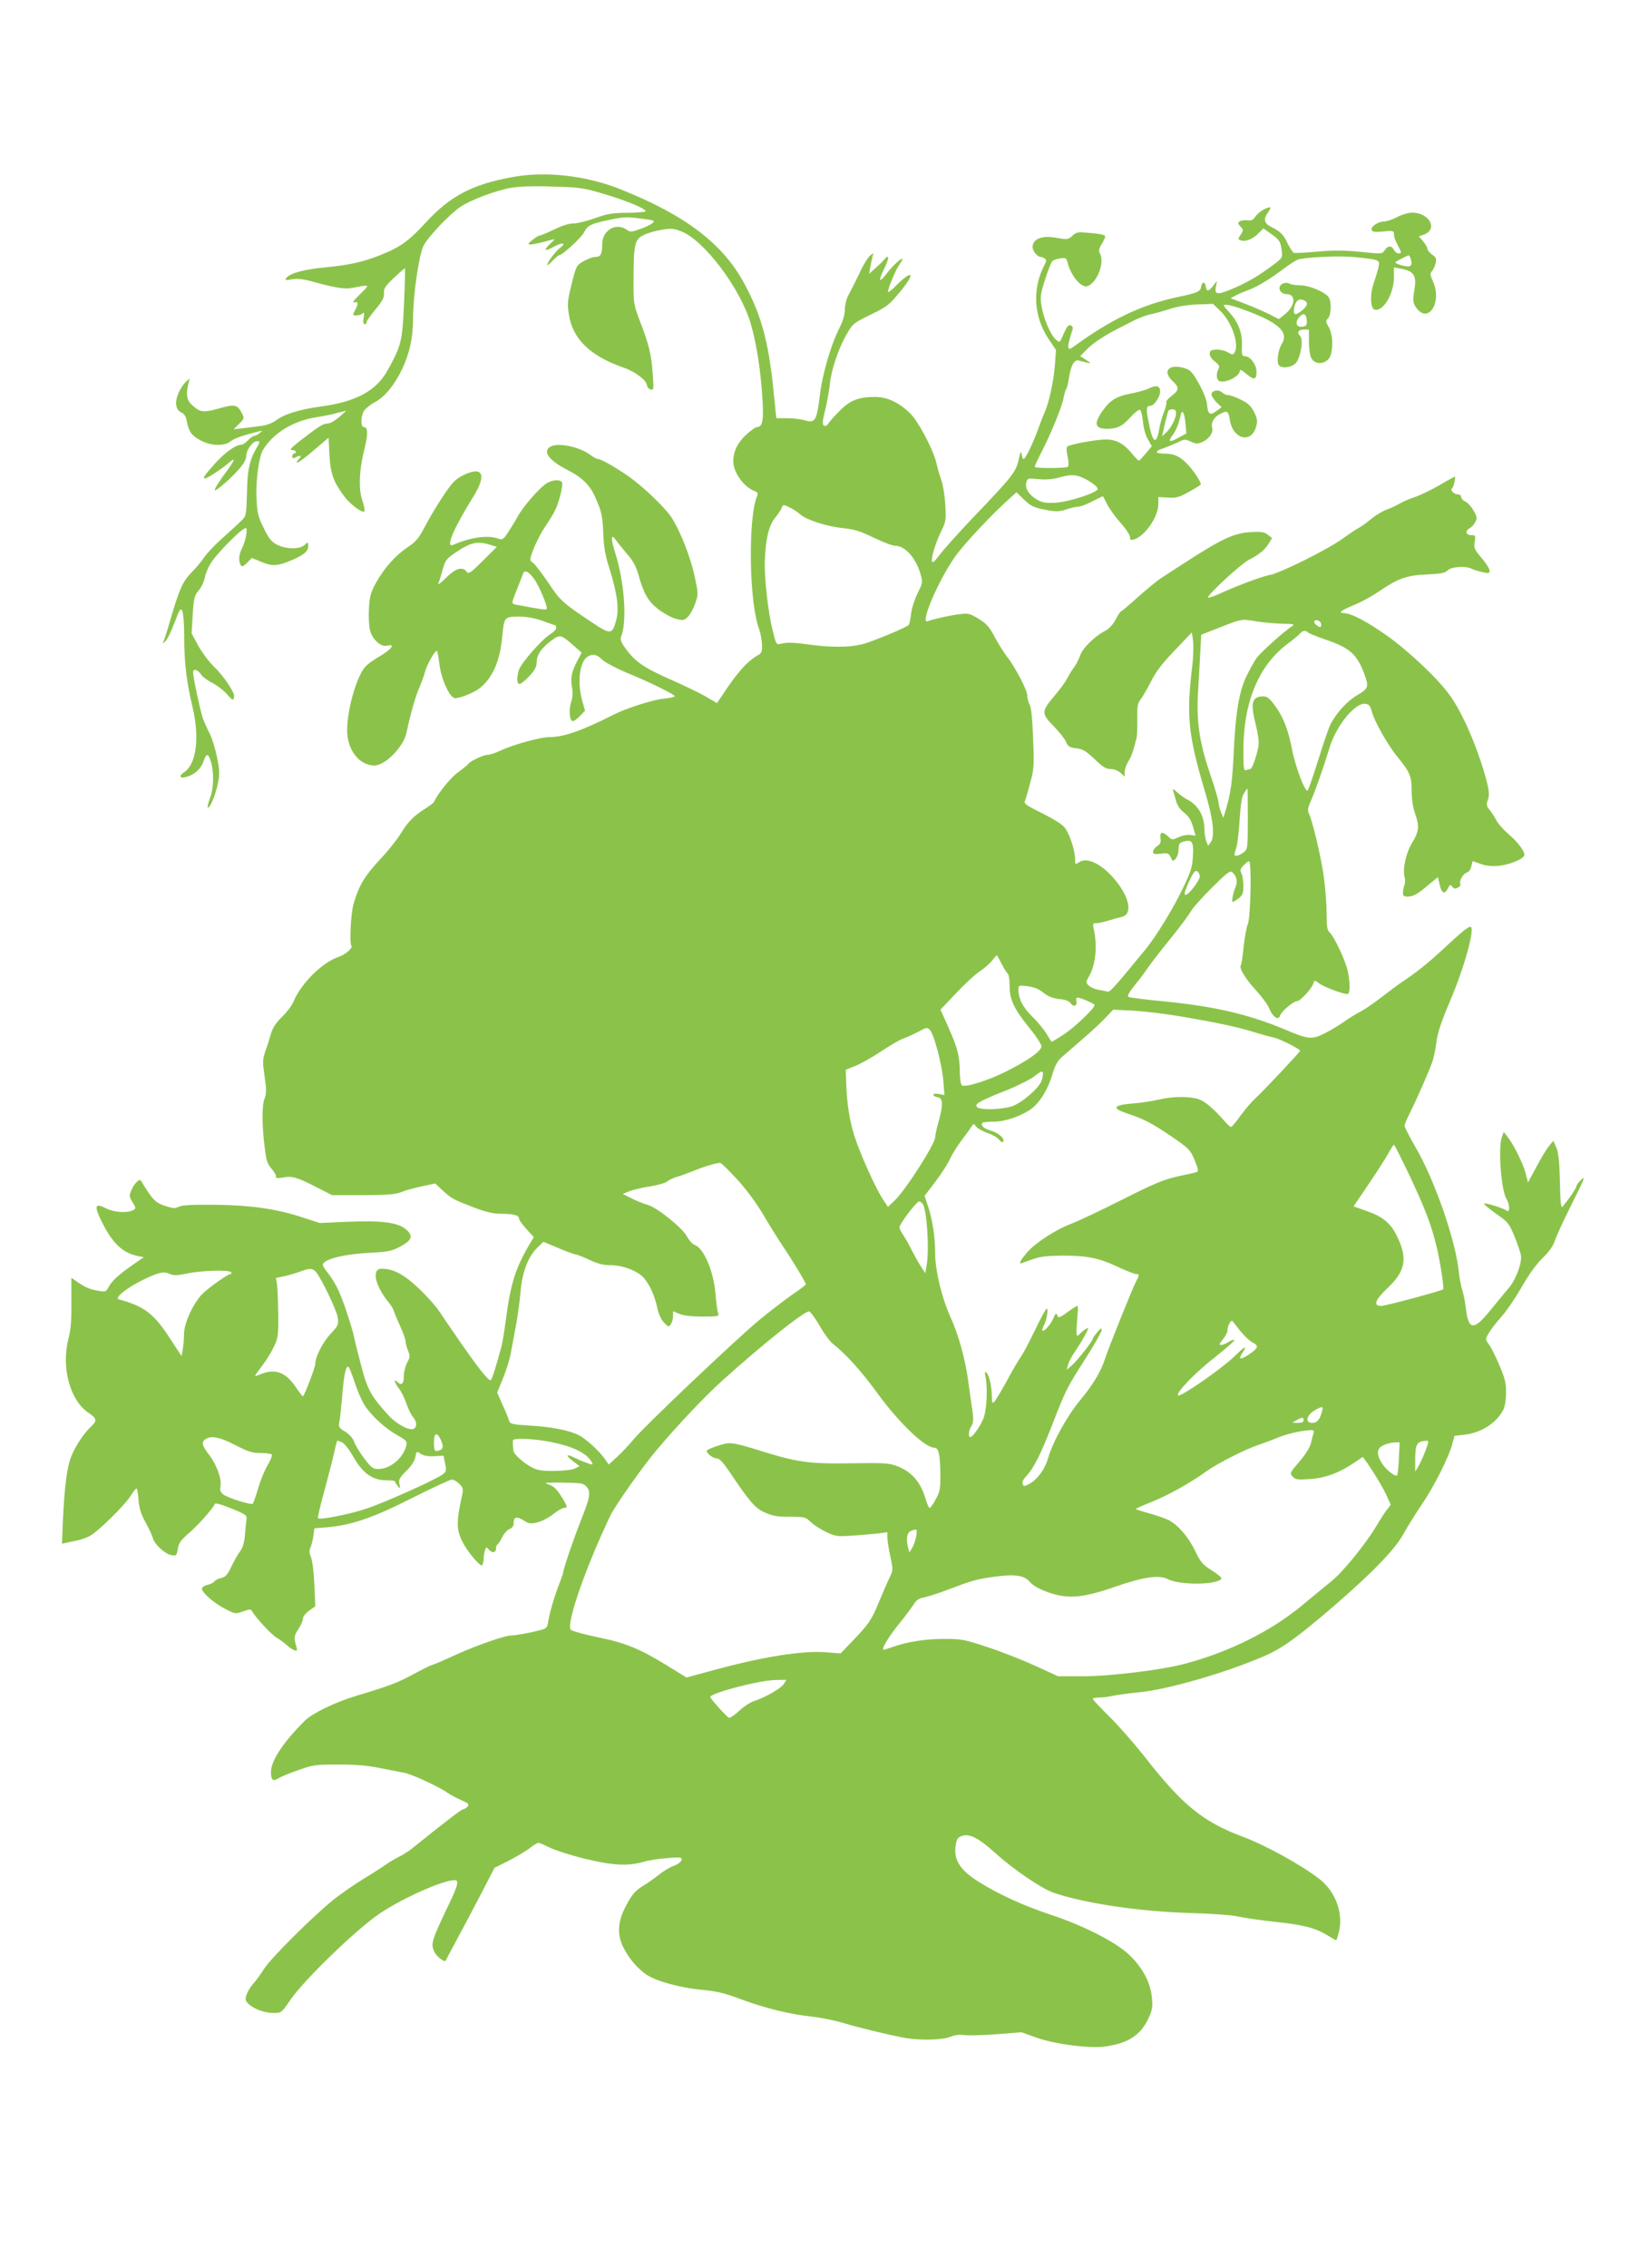 <?xml version="1.0" standalone="no"?>
<!DOCTYPE svg PUBLIC "-//W3C//DTD SVG 20010904//EN"
 "http://www.w3.org/TR/2001/REC-SVG-20010904/DTD/svg10.dtd">
<svg version="1.0" xmlns="http://www.w3.org/2000/svg"
 width="931pt" height="1280pt" viewBox="0 0 931 1280"
 preserveAspectRatio="xMidYMid meet">
<g transform="translate(0,1280) scale(0.1,-0.1)"
fill="#8bc34a" stroke="none">
<path d="M2895 11801 c-229 -41 -355 -108 -493 -259 -93 -101 -142 -137 -253
-181 -100 -40 -179 -57 -314 -70 -116 -11 -195 -32 -217 -58 -12 -15 -8 -16
31 -9 31 5 65 1 115 -13 126 -35 183 -44 223 -36 106 20 104 22 45 -36 -35
-34 -46 -50 -33 -46 25 6 26 -4 6 -43 -15 -29 -15 -30 8 -30 13 0 28 5 35 12
8 8 10 2 5 -25 -4 -24 -2 -37 6 -37 6 0 11 6 11 13 0 6 23 39 51 72 39 47 49
66 47 91 -2 26 7 39 57 87 33 31 61 55 62 53 1 -1 -1 -90 -6 -197 -9 -214 -15
-240 -95 -383 -63 -112 -178 -174 -374 -200 -120 -16 -210 -44 -256 -80 -18
-13 -52 -26 -76 -29 -25 -3 -71 -9 -103 -13 l-58 -7 31 31 c30 30 30 32 15 61
-24 48 -41 51 -125 27 -89 -25 -107 -24 -150 13 -36 30 -42 62 -26 126 l7 29
-22 -19 c-12 -11 -31 -39 -41 -63 -23 -52 -17 -95 16 -110 16 -7 26 -22 30
-47 12 -61 26 -82 76 -109 60 -33 135 -36 173 -6 22 17 65 32 157 55 24 6 24
6 6 -9 -11 -9 -25 -16 -31 -16 -6 0 -22 -11 -35 -25 -13 -14 -30 -25 -37 -25
-33 0 -94 -44 -151 -108 -61 -69 -70 -82 -54 -82 13 0 103 60 135 89 35 32 34
16 -3 -34 -53 -72 -82 -117 -77 -121 7 -7 91 66 136 118 26 29 41 56 41 73 0
35 36 85 61 85 19 0 18 -3 -7 -46 -30 -51 -45 -112 -48 -194 -6 -197 -3 -179
-44 -219 -21 -20 -68 -63 -105 -96 -37 -33 -79 -78 -94 -100 -14 -22 -47 -61
-72 -86 -47 -48 -66 -88 -111 -239 -25 -87 -35 -117 -45 -145 -7 -19 -7 -19 9
-4 10 9 33 56 51 104 29 78 34 86 44 67 6 -12 11 -73 11 -145 0 -147 13 -255
47 -397 41 -171 22 -321 -46 -367 -39 -26 -23 -41 25 -23 41 16 72 47 84 86
15 44 26 43 40 -2 19 -57 17 -153 -4 -207 -10 -27 -16 -51 -13 -54 10 -10 45
72 57 135 11 55 10 75 -5 150 -10 48 -28 107 -41 132 -13 25 -31 65 -40 90
-14 42 -54 230 -54 257 0 22 27 14 44 -12 9 -14 38 -36 65 -49 26 -14 62 -41
79 -60 36 -41 39 -42 44 -18 5 23 -61 120 -117 173 -25 24 -63 75 -85 114
l-38 70 6 106 c6 95 10 108 34 137 15 18 30 49 34 70 3 20 17 55 30 77 33 57
179 205 202 205 13 0 -2 -76 -22 -115 -18 -33 -20 -73 -7 -94 7 -11 14 -9 36
13 l27 27 49 -20 c61 -27 93 -26 160 1 80 32 109 55 109 85 0 26 0 26 -21 7
-28 -25 -103 -24 -155 2 -32 17 -46 34 -75 94 -33 67 -37 84 -41 175 -4 95 14
228 37 266 56 93 168 163 298 184 45 7 89 16 97 18 8 3 29 8 45 12 l30 7 -40
-36 c-22 -19 -51 -36 -65 -36 -27 -1 -49 -15 -155 -97 -51 -40 -63 -53 -46
-53 11 0 21 -4 21 -10 0 -5 -4 -10 -10 -10 -5 0 -10 -7 -10 -15 0 -13 4 -14
21 -5 27 15 35 7 14 -14 -10 -9 -12 -16 -5 -16 6 0 48 31 93 70 l82 70 5 -98
c6 -106 23 -153 85 -235 35 -46 101 -94 112 -83 4 4 -1 31 -11 61 -23 65 -18
177 13 297 20 81 18 118 -5 118 -18 0 -18 57 0 90 8 13 36 36 62 50 55 29 111
96 154 186 43 92 61 175 62 283 0 134 33 361 59 414 25 49 145 176 206 218 56
39 201 94 288 109 47 8 128 11 235 7 153 -4 174 -7 288 -41 119 -35 227 -79
238 -97 3 -5 -41 -9 -98 -10 -88 0 -115 -4 -188 -30 -47 -17 -101 -30 -121
-30 -23 1 -65 -12 -110 -34 -40 -19 -78 -35 -84 -35 -5 0 -23 -11 -40 -25 -26
-21 -27 -24 -10 -25 11 0 45 7 75 15 30 8 57 15 60 15 3 0 -8 -11 -23 -25 -41
-39 -33 -47 19 -18 48 27 74 23 37 -5 -27 -20 -73 -82 -73 -96 0 -6 13 4 29
22 17 17 34 32 38 32 19 0 127 100 142 131 18 38 40 48 160 72 54 12 88 13
148 5 43 -5 79 -11 81 -13 10 -9 -12 -24 -67 -45 -56 -20 -61 -21 -83 -6 -60
42 -138 -4 -138 -81 0 -57 -8 -73 -38 -73 -14 0 -44 -11 -67 -24 -41 -24 -42
-27 -68 -130 -23 -94 -25 -112 -15 -172 21 -137 121 -234 310 -299 63 -22 126
-69 130 -97 2 -13 11 -24 22 -26 17 -4 18 2 11 90 -7 106 -21 164 -73 298 -35
94 -36 97 -35 240 0 189 7 220 56 243 21 11 66 24 101 30 55 9 70 8 111 -8
129 -49 335 -322 393 -520 33 -111 57 -265 67 -431 7 -116 0 -154 -31 -154 -8
0 -36 -20 -63 -45 -47 -44 -71 -93 -71 -148 0 -64 60 -147 124 -170 13 -5 16
-12 11 -25 -53 -123 -46 -606 11 -752 7 -19 14 -57 16 -84 2 -40 -1 -50 -17
-60 -66 -38 -116 -92 -206 -228 l-31 -46 -58 34 c-31 19 -124 64 -206 100
-154 68 -202 102 -260 185 -19 28 -23 41 -16 60 33 87 17 304 -34 467 -27 85
-25 116 5 72 9 -13 37 -48 62 -77 33 -38 50 -69 63 -115 30 -108 54 -150 112
-196 30 -23 74 -47 99 -54 41 -11 46 -10 68 10 13 13 32 47 42 76 18 53 18 55
-4 157 -23 107 -82 257 -132 332 -36 54 -156 169 -239 228 -75 52 -157 99
-175 99 -7 0 -23 9 -37 19 -60 48 -183 75 -229 51 -49 -27 -11 -78 98 -134 76
-38 123 -84 151 -146 39 -87 44 -109 48 -213 3 -73 11 -122 33 -190 45 -143
58 -233 40 -297 -22 -81 -32 -82 -130 -17 -172 114 -187 128 -253 228 -36 53
-74 103 -85 111 -19 13 -20 19 -10 49 17 51 50 119 85 169 17 25 39 61 48 80
22 44 46 139 39 157 -7 17 -47 17 -81 -1 -40 -21 -141 -136 -172 -196 -7 -14
-28 -48 -47 -77 -31 -48 -36 -51 -59 -43 -57 22 -158 8 -256 -35 -45 -19 2 91
113 270 80 128 55 179 -60 121 -42 -22 -60 -41 -114 -123 -36 -54 -81 -131
-101 -170 -31 -60 -47 -79 -91 -109 -70 -46 -134 -117 -181 -201 -31 -56 -37
-77 -41 -147 -3 -46 0 -99 6 -123 14 -53 62 -96 97 -87 52 13 22 -24 -56 -68
-25 -15 -55 -37 -67 -50 -49 -54 -103 -240 -103 -359 0 -111 68 -199 154 -199
61 0 165 106 181 185 20 96 51 207 71 251 12 28 28 70 34 94 11 42 59 124 67
116 3 -2 9 -36 14 -75 10 -85 59 -191 88 -191 31 0 103 29 138 55 74 58 116
153 129 295 10 108 12 110 93 110 48 0 89 -8 137 -25 38 -14 70 -25 71 -25 2
0 3 -6 3 -14 0 -8 -15 -24 -33 -35 -48 -29 -167 -166 -178 -203 -13 -47 -11
-78 5 -78 7 0 32 20 55 45 30 32 41 53 41 76 0 41 23 77 74 117 59 45 60 44
141 -27 l39 -34 -27 -51 c-31 -61 -37 -92 -27 -148 5 -27 3 -54 -5 -79 -15
-42 -9 -109 9 -109 7 0 25 13 40 29 l29 30 -18 65 c-20 75 -17 164 9 213 20
40 67 49 96 19 21 -23 92 -60 180 -96 98 -40 240 -110 240 -119 0 -4 -28 -11
-63 -14 -58 -5 -212 -54 -282 -90 -182 -92 -283 -127 -365 -127 -49 0 -202
-42 -274 -76 -28 -13 -61 -24 -73 -24 -24 0 -99 -36 -109 -51 -3 -5 -30 -27
-60 -49 -43 -32 -112 -118 -136 -169 -2 -3 -23 -19 -48 -35 -66 -42 -97 -74
-138 -141 -20 -33 -73 -100 -120 -149 -85 -92 -117 -146 -146 -248 -15 -54
-24 -217 -12 -236 8 -13 -35 -50 -74 -63 -93 -32 -211 -150 -254 -254 -9 -21
-38 -59 -64 -84 -32 -31 -52 -61 -61 -91 -7 -25 -21 -70 -32 -100 -17 -51 -17
-63 -5 -145 11 -77 11 -95 -1 -127 -15 -37 -14 -158 2 -278 10 -75 14 -87 40
-118 14 -17 24 -34 23 -39 -5 -13 9 -14 49 -7 43 8 78 -3 188 -60 l80 -41 175
0 c144 1 183 4 220 19 25 10 77 24 116 32 l71 15 43 -40 c51 -46 56 -49 177
-96 67 -25 108 -35 150 -35 72 0 103 -8 103 -26 0 -8 19 -35 42 -60 l42 -46
-19 -31 c-85 -143 -112 -228 -140 -442 -7 -55 -18 -120 -24 -145 -29 -109 -55
-190 -61 -190 -19 0 -105 115 -291 391 -20 30 -74 90 -119 132 -81 76 -140
107 -206 107 -58 0 -37 -96 42 -192 13 -16 26 -38 29 -50 4 -13 20 -51 36 -86
16 -35 29 -72 29 -83 0 -11 6 -34 14 -52 12 -29 11 -36 -5 -67 -11 -19 -19
-54 -19 -77 0 -44 -14 -55 -38 -31 -22 22 -13 -9 11 -39 12 -15 31 -53 41 -83
10 -30 27 -64 37 -76 23 -25 25 -60 3 -68 -26 -10 -96 28 -139 75 -99 108
-121 147 -155 279 -18 69 -37 143 -41 165 -4 22 -25 92 -47 156 -37 109 -62
157 -113 221 -12 14 -19 31 -15 36 17 29 124 54 251 61 118 6 135 10 185 36
67 36 75 61 31 98 -46 38 -136 50 -326 42 l-160 -7 -95 31 c-147 49 -297 70
-501 72 -124 1 -182 -2 -199 -11 -18 -10 -31 -10 -63 0 -69 20 -83 34 -152
148 -7 11 -36 -16 -50 -48 -17 -38 -17 -40 3 -74 21 -35 21 -36 2 -46 -32 -17
-108 -12 -152 11 -62 32 -68 14 -25 -73 60 -122 118 -178 203 -196 l36 -7 -58
-40 c-81 -56 -122 -93 -140 -127 -14 -28 -18 -29 -57 -23 -50 9 -71 17 -118
49 l-36 25 0 -137 c1 -101 -3 -156 -17 -209 -41 -163 10 -348 115 -417 46 -31
48 -44 13 -77 -41 -38 -88 -109 -112 -169 -24 -61 -38 -170 -47 -364 l-5 -128
22 5 c13 3 41 9 62 13 22 4 56 16 75 27 48 27 194 171 228 224 15 24 30 43 34
43 3 0 9 -29 11 -65 4 -48 14 -80 40 -127 19 -35 38 -74 41 -88 9 -35 66 -88
103 -96 30 -6 31 -4 38 34 5 33 16 50 62 89 54 47 139 142 146 165 3 8 34 -1
94 -25 79 -32 89 -39 86 -59 -2 -13 -6 -52 -9 -87 -3 -45 -12 -74 -27 -95 -13
-17 -35 -57 -50 -88 -21 -45 -33 -58 -56 -63 -16 -3 -34 -12 -40 -20 -6 -8
-25 -17 -41 -20 -16 -4 -29 -13 -29 -21 0 -22 69 -82 132 -114 55 -29 58 -29
100 -14 40 14 44 14 53 -2 23 -38 107 -129 138 -147 17 -10 43 -29 57 -42 35
-31 63 -40 56 -17 -18 59 -17 70 8 107 14 21 26 47 26 59 0 12 15 31 35 46
l35 25 -5 121 c-3 71 -11 135 -19 155 -10 24 -11 39 -4 53 5 10 13 39 17 65
l6 46 75 6 c136 12 258 54 479 166 113 57 213 103 222 103 10 0 29 -11 42 -24
22 -22 24 -29 15 -68 -32 -150 -32 -191 5 -263 26 -51 97 -136 108 -129 5 3 9
20 10 37 0 18 4 40 8 50 6 17 8 17 20 3 18 -22 41 -20 41 3 0 11 4 23 10 26 5
3 17 22 26 41 10 20 28 40 41 45 15 6 23 16 23 33 0 36 16 40 56 16 31 -20 39
-21 81 -11 25 7 65 28 88 47 23 18 49 34 59 34 22 0 20 9 -12 61 -33 51 -46
63 -85 75 -19 6 10 8 90 7 109 -2 119 -4 136 -25 24 -28 18 -61 -35 -193 -39
-99 -98 -271 -98 -288 0 -5 -11 -36 -24 -70 -28 -72 -52 -156 -61 -209 -5 -33
-10 -39 -43 -47 -64 -17 -143 -31 -168 -31 -35 0 -214 -63 -324 -115 -52 -24
-105 -47 -117 -50 -13 -3 -62 -28 -110 -54 -89 -48 -131 -64 -323 -122 -117
-35 -247 -98 -289 -140 -121 -120 -191 -226 -191 -288 0 -48 11 -57 43 -36 13
8 64 29 113 46 82 29 99 31 224 31 97 0 163 -5 235 -20 55 -11 118 -23 139
-27 40 -7 196 -79 245 -114 14 -10 48 -28 75 -40 41 -18 47 -23 36 -36 -7 -8
-18 -15 -24 -15 -10 0 -115 -81 -291 -223 -16 -13 -50 -35 -75 -47 -25 -13
-56 -31 -70 -42 -14 -10 -71 -47 -127 -81 -56 -34 -134 -89 -174 -121 -121
-99 -350 -327 -387 -386 -19 -30 -47 -68 -62 -85 -15 -16 -32 -44 -38 -62 -9
-27 -7 -34 11 -52 33 -30 91 -51 141 -51 45 0 46 1 95 73 79 115 374 400 506
489 139 93 386 200 430 186 15 -5 6 -37 -35 -123 -105 -220 -109 -234 -88
-279 12 -28 60 -64 65 -50 2 5 30 59 63 119 33 61 94 176 136 257 l76 147 82
41 c44 23 98 55 118 71 20 16 42 29 48 29 6 0 34 -12 62 -26 29 -15 115 -42
192 -62 159 -39 249 -45 336 -20 30 9 92 19 138 22 76 6 83 5 80 -11 -2 -10
-21 -24 -44 -33 -23 -8 -61 -31 -85 -51 -24 -19 -62 -46 -84 -59 -49 -30 -66
-49 -103 -120 -41 -77 -48 -148 -20 -214 28 -65 80 -129 135 -168 57 -39 192
-76 319 -88 79 -7 125 -18 210 -50 139 -52 283 -88 403 -100 52 -6 133 -22
180 -36 89 -27 254 -67 351 -85 83 -15 214 -12 257 7 26 10 52 13 80 9 23 -3
105 -1 181 5 l139 11 84 -30 c103 -37 295 -62 384 -51 131 17 203 63 247 155
25 54 27 67 21 125 -8 85 -56 172 -132 242 -77 71 -258 163 -441 223 -156 52
-302 119 -417 193 -93 61 -128 117 -118 192 6 42 11 50 36 59 42 15 95 -12
189 -97 100 -91 259 -199 327 -223 177 -61 489 -107 773 -115 128 -4 238 -12
271 -20 30 -7 120 -20 200 -29 165 -17 233 -34 302 -76 26 -16 49 -29 51 -29
2 0 9 22 16 49 25 105 -21 229 -112 298 -104 80 -300 188 -430 237 -228 85
-345 181 -561 459 -53 67 -139 165 -191 217 -53 52 -96 98 -96 102 0 5 17 8
38 8 20 0 55 5 77 10 22 5 90 14 150 20 161 16 483 109 701 203 104 45 186
104 398 286 219 190 341 316 391 406 21 39 67 112 102 164 70 102 155 272 173
343 l12 45 54 6 c95 10 182 65 221 140 10 20 16 57 16 99 0 55 -7 82 -38 154
-20 49 -47 101 -58 116 -21 28 -21 30 -4 61 10 18 42 60 72 94 30 33 82 110
116 169 40 70 82 129 118 164 38 37 61 70 69 97 7 23 50 116 96 208 70 138 79
162 55 139 -16 -15 -29 -33 -29 -39 0 -10 -36 -63 -77 -114 -10 -13 -14 21
-16 150 -3 106 -8 154 -20 182 l-17 39 -24 -29 c-13 -15 -45 -68 -71 -117
l-48 -89 -14 54 c-14 53 -68 162 -104 207 l-19 24 -10 -27 c-23 -60 -5 -303
26 -352 18 -29 19 -80 2 -66 -18 14 -116 45 -128 41 -6 -2 23 -26 63 -55 71
-49 76 -55 107 -129 17 -42 34 -91 37 -108 7 -43 -29 -139 -69 -185 -18 -21
-64 -77 -103 -125 -96 -118 -125 -115 -140 18 -4 32 -12 75 -19 95 -7 20 -16
68 -20 106 -18 175 -135 513 -243 699 -35 60 -63 115 -63 123 0 7 14 41 31 74
36 71 104 227 125 284 8 22 19 73 24 114 7 54 27 114 74 225 84 195 147 426
118 426 -14 0 -58 -36 -156 -128 -82 -76 -154 -134 -235 -187 -17 -11 -66 -48
-109 -81 -43 -34 -99 -72 -123 -84 -24 -12 -64 -37 -89 -55 -25 -18 -73 -47
-108 -65 -74 -38 -93 -37 -227 20 -202 85 -403 132 -686 159 -102 10 -191 21
-198 25 -8 5 4 26 34 64 26 31 60 77 77 102 17 25 75 100 129 166 54 67 104
135 113 151 8 17 61 76 117 132 85 85 104 99 116 89 23 -19 31 -50 21 -78 -17
-41 -26 -90 -18 -90 4 0 19 9 34 21 22 17 26 28 26 70 0 28 -5 59 -11 71 -9
16 -7 24 12 44 12 13 26 24 31 24 15 0 9 -314 -6 -352 -8 -19 -19 -79 -25
-133 -5 -53 -12 -99 -15 -102 -13 -13 24 -75 82 -138 35 -38 71 -87 79 -108
19 -47 52 -68 60 -39 6 23 75 82 96 82 18 0 82 70 92 99 6 21 6 21 33 1 27
-20 133 -60 159 -60 16 0 17 58 2 132 -13 58 -78 196 -103 217 -13 11 -16 34
-16 105 0 51 -7 141 -15 202 -14 108 -66 328 -86 365 -7 15 -5 31 11 67 26 58
72 189 106 301 37 124 144 256 202 249 21 -2 28 -11 37 -43 13 -53 88 -185
139 -249 77 -94 86 -116 86 -198 0 -50 7 -95 21 -134 24 -70 20 -99 -21 -165
-32 -53 -52 -146 -40 -188 4 -14 4 -35 -1 -46 -4 -11 -8 -30 -8 -42 -1 -18 5
-23 25 -23 33 0 58 14 120 67 l52 43 11 -46 c12 -48 28 -54 47 -15 10 19 13
20 24 6 9 -11 17 -12 31 -4 11 5 17 14 14 19 -9 15 13 58 35 65 13 4 23 18 27
36 3 16 7 29 8 29 1 0 22 -7 46 -16 31 -11 62 -14 102 -10 55 5 129 34 142 56
10 17 -32 75 -86 121 -27 23 -59 58 -70 78 -10 20 -28 47 -40 62 -17 21 -18
30 -9 54 8 21 8 42 0 80 -27 117 -86 278 -142 388 -49 96 -76 135 -146 211
-75 80 -188 181 -265 237 -124 89 -214 137 -259 139 -35 0 -17 15 53 44 40 16
101 49 138 74 112 77 161 95 275 100 82 4 104 8 119 23 20 21 104 27 136 9 10
-5 37 -13 60 -19 36 -8 41 -7 41 9 0 10 -20 42 -45 71 -41 48 -44 56 -39 91 6
36 5 38 -20 38 -30 0 -36 24 -8 39 10 5 24 21 31 34 12 22 11 30 -9 65 -12 22
-33 45 -46 51 -13 6 -24 17 -24 26 0 8 -8 15 -19 15 -22 0 -46 25 -33 34 9 5
23 66 15 66 -1 0 -42 -22 -89 -50 -48 -27 -110 -57 -138 -66 -28 -9 -65 -25
-82 -35 -17 -10 -50 -26 -73 -34 -23 -8 -63 -32 -89 -53 -26 -22 -58 -45 -72
-52 -14 -7 -54 -34 -90 -60 -82 -60 -355 -196 -412 -205 -43 -8 -181 -59 -290
-109 -32 -14 -58 -22 -58 -18 0 18 188 191 230 212 60 31 90 55 113 92 l19 32
-24 18 c-19 16 -35 18 -99 15 -94 -6 -164 -39 -384 -182 -44 -28 -98 -63 -120
-78 -22 -14 -80 -62 -130 -106 -49 -45 -92 -81 -96 -81 -3 0 -17 -21 -30 -46
-15 -29 -37 -52 -59 -64 -59 -30 -128 -98 -141 -138 -7 -20 -22 -50 -34 -67
-13 -16 -30 -45 -40 -64 -9 -19 -41 -62 -70 -96 -76 -90 -77 -101 -7 -172 32
-33 64 -73 71 -90 11 -26 19 -31 57 -36 37 -4 54 -14 104 -61 46 -45 65 -56
91 -56 20 0 42 -9 56 -22 l23 -21 0 26 c0 15 9 41 20 59 18 29 28 57 47 133 3
11 5 59 4 106 -1 73 2 90 19 112 11 14 37 59 58 100 27 55 63 102 134 176 l97
102 7 -46 c3 -25 2 -87 -4 -138 -35 -288 -24 -394 72 -717 45 -150 56 -247 33
-281 l-16 -22 -11 27 c-5 15 -10 44 -10 65 0 76 -35 137 -95 168 -16 8 -43 27
-59 42 -20 18 -27 21 -23 9 3 -9 11 -35 17 -57 7 -27 22 -49 45 -67 25 -19 39
-41 50 -77 8 -28 15 -51 15 -52 0 -1 -14 0 -30 3 -17 2 -46 -3 -66 -13 -35
-16 -37 -16 -58 4 -32 31 -49 27 -44 -9 4 -23 -1 -33 -19 -45 -13 -9 -23 -23
-23 -32 0 -13 8 -15 44 -11 40 5 45 3 56 -20 10 -23 12 -24 27 -9 9 9 17 33
17 53 1 33 5 38 30 45 47 13 56 -2 51 -84 -3 -60 -12 -87 -55 -177 -59 -122
-151 -272 -212 -347 -184 -224 -201 -243 -217 -239 -9 3 -33 8 -53 11 -20 4
-44 15 -53 25 -15 16 -14 20 4 51 38 67 48 173 25 272 -5 23 -3 27 16 27 12 0
43 7 69 15 25 8 58 17 72 20 59 11 52 92 -16 185 -76 103 -171 158 -221 125
-24 -15 -24 -15 -24 16 0 47 -30 140 -56 175 -15 21 -60 49 -129 84 -86 42
-105 55 -99 68 4 10 18 55 30 102 22 78 23 98 17 250 -4 109 -10 174 -19 192
-8 15 -14 39 -14 53 0 30 -69 162 -115 220 -17 22 -48 72 -69 110 -30 58 -46
75 -91 103 -49 30 -59 32 -107 26 -50 -6 -151 -28 -181 -40 -45 -17 61 231
155 364 51 73 215 247 315 335 l32 29 38 -37 c44 -43 59 -50 140 -65 48 -8 68
-7 103 5 23 8 53 15 65 15 12 0 49 13 81 30 32 16 60 30 61 30 0 0 11 -20 23
-44 12 -25 46 -72 76 -106 30 -33 54 -70 54 -81 0 -17 4 -19 23 -13 62 19 137
128 137 199 l0 40 54 -3 c48 -3 63 1 120 33 36 20 66 39 66 41 0 15 -36 70
-67 105 -47 52 -81 69 -138 69 -55 0 -58 14 -7 30 20 7 56 22 80 33 39 19 44
20 75 5 28 -13 38 -14 64 -3 39 17 64 52 57 81 -8 30 10 61 47 79 38 20 45 15
53 -37 17 -106 119 -133 147 -39 10 34 9 45 -10 85 -18 35 -33 50 -74 70 -28
14 -60 26 -71 26 -11 0 -27 7 -37 16 -21 19 -59 10 -59 -12 0 -9 13 -28 28
-44 l29 -28 -30 -22 c-35 -27 -48 -18 -52 38 -2 23 -20 71 -45 115 -32 58 -48
78 -72 86 -93 33 -141 -10 -78 -69 39 -36 38 -52 -5 -84 -20 -15 -33 -31 -30
-36 3 -5 -3 -30 -14 -57 -10 -26 -22 -68 -26 -93 -16 -97 -38 -81 -61 44 -14
71 -12 86 11 86 21 0 55 50 55 81 0 33 -23 38 -68 15 -15 -7 -57 -19 -93 -26
-81 -15 -119 -36 -159 -92 -57 -78 -51 -108 22 -108 55 0 86 15 132 67 23 25
47 44 53 40 5 -4 13 -33 16 -66 3 -34 14 -77 27 -99 l23 -40 -34 -41 c-19 -22
-36 -41 -39 -41 -3 0 -23 21 -44 46 -43 52 -87 74 -143 74 -53 0 -205 -28
-217 -40 -6 -6 -5 -27 2 -57 6 -30 7 -52 1 -57 -8 -9 -179 -10 -187 -1 -2 1
15 38 37 81 55 107 118 261 126 309 4 22 11 45 15 50 5 6 11 33 15 60 11 74
31 109 58 100 12 -4 33 -9 47 -12 22 -4 21 -3 -8 16 l-33 21 38 39 c34 35 102
80 188 123 17 8 53 27 80 41 28 13 66 28 85 32 19 3 69 17 110 30 50 16 104
25 162 27 l87 3 44 -43 c63 -62 105 -188 77 -232 -8 -13 -13 -13 -38 2 -15 9
-45 16 -65 15 -31 -2 -37 -6 -37 -24 0 -13 12 -31 30 -44 23 -18 27 -26 20
-40 -16 -29 -12 -67 8 -71 39 -9 112 30 112 60 0 9 12 3 36 -17 44 -39 59 -35
58 13 -1 41 -36 86 -66 86 -16 0 -18 8 -16 63 2 72 -21 130 -76 190 -33 36
-33 37 -11 37 13 0 60 -13 104 -30 191 -70 250 -125 207 -193 -19 -29 -29 -98
-17 -116 14 -22 68 -17 95 8 28 26 47 134 27 154 -20 20 -12 37 19 37 l30 0 0
-67 c0 -38 6 -79 13 -93 24 -48 100 -33 112 22 13 55 7 118 -13 152 -18 30
-18 35 -5 48 20 20 22 100 3 123 -24 30 -111 65 -160 65 -25 0 -51 4 -59 9
-18 11 -48 3 -55 -16 -9 -21 12 -43 39 -43 54 0 48 -67 -10 -113 l-35 -28 -52
27 c-28 14 -89 41 -136 59 l-84 32 33 18 c19 9 52 23 74 31 45 17 115 59 195
119 30 23 64 44 75 49 39 15 240 24 325 15 140 -15 140 -15 134 -52 -4 -18
-15 -57 -26 -88 -25 -70 -22 -152 5 -157 48 -9 106 90 107 181 l0 58 38 -7
c74 -13 91 -38 78 -117 -11 -62 -9 -78 12 -106 67 -90 145 35 93 149 -17 39
-18 47 -6 60 8 9 17 30 21 46 5 25 1 33 -20 47 -14 10 -26 24 -26 31 0 8 -11
27 -24 43 l-25 29 30 11 c79 30 29 123 -68 123 -22 0 -58 -11 -85 -25 -26 -14
-60 -25 -75 -25 -35 -1 -79 -32 -68 -50 6 -9 24 -11 66 -6 54 5 59 4 59 -14 0
-11 4 -29 10 -40 5 -11 14 -29 20 -40 13 -26 13 -30 -5 -30 -8 0 -19 9 -25 20
-14 26 -34 25 -52 -2 -15 -22 -16 -22 -139 -9 -95 9 -152 9 -243 1 -65 -6
-124 -9 -131 -7 -6 3 -22 27 -35 53 -23 50 -41 68 -94 94 -39 19 -44 45 -17
81 12 16 17 29 11 29 -21 0 -67 -29 -83 -53 -11 -18 -22 -23 -44 -20 -15 2
-35 -1 -43 -6 -12 -8 -12 -13 4 -30 17 -18 17 -21 1 -45 -16 -24 -16 -26 -1
-32 26 -10 67 5 99 37 l30 30 38 -27 c52 -36 58 -44 65 -95 6 -44 5 -44 -46
-83 -76 -58 -156 -105 -235 -137 -82 -35 -99 -32 -90 13 l6 33 -21 -27 c-26
-34 -38 -35 -42 -5 -4 29 -22 29 -26 -1 -4 -27 -21 -35 -127 -57 -209 -44
-381 -126 -597 -284 -35 -26 -35 0 -2 100 3 10 -1 19 -11 23 -12 4 -21 -6 -37
-42 -26 -60 -24 -58 -47 -38 -30 27 -69 119 -80 186 -9 54 -7 69 20 154 16 51
35 98 41 103 7 6 28 13 46 15 28 4 33 1 39 -21 18 -76 77 -147 112 -136 54 17
99 132 72 183 -9 17 -7 28 9 54 11 18 20 38 20 44 0 8 -31 15 -81 19 -75 7
-82 6 -105 -16 -23 -21 -28 -22 -83 -12 -87 17 -141 -4 -141 -52 0 -22 28 -55
46 -55 5 0 15 -4 22 -9 12 -7 11 -14 -2 -38 -70 -137 -60 -294 29 -423 l37
-55 -6 -85 c-7 -91 -33 -212 -59 -270 -9 -19 -25 -62 -37 -95 -29 -79 -70
-165 -81 -165 -4 0 -9 12 -11 28 -3 20 -7 13 -17 -33 -15 -69 -37 -96 -261
-330 -74 -78 -155 -168 -180 -200 -34 -45 -46 -55 -48 -42 -5 24 22 108 55
175 24 49 25 60 20 145 -3 51 -13 112 -22 137 -9 25 -21 65 -26 88 -15 76
-103 244 -151 290 -61 60 -129 92 -196 92 -93 0 -140 -18 -197 -74 -28 -28
-58 -61 -66 -73 -9 -15 -18 -20 -27 -15 -10 7 -9 24 7 88 11 43 22 108 26 144
8 82 49 204 95 283 34 60 39 64 135 111 95 46 104 53 173 137 88 108 60 119
-41 15 -16 -15 -30 -26 -33 -24 -6 7 42 125 66 158 46 65 -26 11 -78 -59 -39
-51 -44 -35 -11 30 31 62 31 90 1 54 -9 -11 -32 -33 -51 -50 l-34 -30 6 35 c4
19 9 46 13 60 7 25 7 25 -14 7 -11 -10 -33 -44 -48 -75 -29 -61 -47 -97 -76
-152 -10 -19 -18 -54 -18 -77 0 -30 -11 -66 -35 -113 -43 -86 -91 -250 -104
-355 -20 -163 -27 -175 -90 -156 -21 6 -65 11 -98 11 l-60 0 -17 168 c-28 267
-68 414 -162 589 -122 228 -335 390 -706 537 -192 76 -419 101 -603 67z m5071
-465 c9 -37 -1 -45 -42 -36 -34 8 -52 17 -43 23 25 15 66 35 71 36 4 1 10 -10
14 -23z m-597 -235 c19 -12 9 -34 -27 -60 -25 -17 -31 -18 -36 -6 -3 8 0 28 5
45 11 30 31 38 58 21z m9 -108 c2 -22 -2 -32 -15 -35 -43 -11 -57 20 -26 54
22 25 37 18 41 -19z m-738 -524 c0 -29 -27 -82 -55 -109 l-24 -22 5 23 c10 47
27 114 31 122 2 4 13 7 24 7 13 0 19 -7 19 -21z m53 -60 l5 -55 -44 -24 c-50
-28 -62 -24 -36 11 20 26 37 66 47 113 9 41 22 21 28 -45z m-549 -321 c33 -20
55 -39 53 -48 -3 -21 -160 -72 -237 -77 -50 -3 -73 0 -99 14 -49 26 -75 65
-67 98 7 27 8 27 69 21 41 -4 79 -1 112 8 78 22 108 19 169 -16z m-1681 -154
c18 -9 42 -25 54 -36 33 -31 150 -69 239 -78 67 -7 100 -17 176 -54 52 -25
107 -46 122 -46 57 0 121 -73 145 -167 11 -39 9 -47 -19 -102 -16 -33 -33 -84
-36 -114 -4 -30 -9 -59 -13 -63 -7 -11 -138 -67 -231 -100 -75 -27 -182 -31
-320 -13 -101 14 -136 15 -171 6 -26 -7 -27 -5 -47 76 -25 98 -47 296 -44 387
4 126 22 202 56 245 18 22 35 48 39 58 8 21 10 21 50 1z m-1698 -208 l40 -12
-79 -79 c-70 -69 -80 -76 -91 -62 -23 32 -63 20 -117 -34 -28 -28 -47 -43 -43
-32 4 10 15 44 24 77 15 54 20 62 75 99 82 56 122 65 191 43z m249 -191 c29
-38 81 -163 72 -172 -5 -6 -32 -2 -169 24 -32 6 -32 4 6 98 13 33 27 68 30 77
8 24 30 14 61 -27z m4226 -255 c62 -1 72 -3 56 -13 -44 -28 -183 -152 -204
-184 -13 -19 -39 -67 -58 -106 -39 -84 -59 -207 -69 -432 -7 -151 -17 -223
-42 -307 l-16 -53 -13 30 c-7 17 -13 41 -14 54 0 13 -22 89 -50 170 -58 169
-76 294 -66 455 3 56 9 151 12 213 l6 111 102 40 c127 50 126 50 211 35 39 -6
104 -12 145 -13z m217 5 c3 -9 3 -19 -1 -22 -7 -7 -36 16 -36 28 0 15 30 10
37 -6z m-71 -55 c5 -5 50 -23 99 -40 135 -46 174 -80 216 -189 29 -77 26 -86
-38 -124 -55 -32 -114 -95 -150 -162 -9 -16 -40 -106 -69 -199 -29 -92 -56
-172 -61 -177 -14 -14 -71 138 -89 235 -21 108 -50 182 -96 244 -30 41 -44 52
-66 52 -65 -1 -74 -36 -41 -165 12 -49 18 -94 14 -115 -9 -54 -36 -130 -45
-130 -5 0 -15 -3 -24 -6 -14 -5 -16 8 -16 112 0 270 86 477 246 598 34 25 67
52 74 61 14 17 32 19 46 5z m-341 -1051 c0 -170 -1 -171 -25 -190 -26 -19 -50
-25 -50 -11 0 4 5 23 11 42 6 19 14 90 18 157 6 87 12 129 25 147 9 14 17 26
19 26 1 0 2 -77 2 -171z m-277 -343 c-22 -41 -61 -86 -74 -86 -10 0 -7 14 11
57 35 78 45 90 62 68 9 -14 9 -23 1 -39z m-1113 -475 c13 -27 29 -52 35 -56 5
-3 10 -34 10 -69 0 -78 25 -131 115 -241 36 -44 65 -89 65 -100 0 -26 -77 -81
-204 -144 -98 -49 -225 -89 -245 -76 -6 3 -11 34 -12 68 0 94 -12 142 -63 256
l-46 103 86 91 c47 50 107 106 134 124 26 17 58 45 71 62 13 16 25 30 26 30 2
1 14 -21 28 -48z m237 -164 c27 -21 52 -31 88 -35 35 -3 55 -11 65 -24 16 -24
39 -14 32 13 -3 11 0 19 6 19 18 0 97 -34 97 -42 0 -18 -110 -123 -171 -164
-39 -25 -71 -45 -72 -43 -2 2 -16 24 -31 49 -16 25 -53 69 -82 97 -51 51 -74
97 -74 151 0 22 2 22 53 16 36 -5 64 -16 89 -37z m773 -133 c207 -35 318 -59
410 -87 44 -14 96 -28 115 -32 35 -7 150 -65 150 -75 0 -7 -204 -224 -254
-270 -21 -19 -58 -63 -83 -97 -25 -35 -48 -63 -53 -63 -4 0 -18 12 -31 27 -69
79 -117 119 -155 131 -56 16 -146 15 -224 -4 -36 -8 -103 -19 -150 -22 -108
-9 -115 -27 -20 -58 84 -27 136 -54 240 -125 104 -70 113 -80 139 -147 16 -39
18 -54 8 -56 -6 -3 -55 -14 -108 -25 -79 -18 -133 -40 -311 -130 -119 -60
-248 -121 -287 -136 -91 -34 -206 -109 -254 -165 -32 -38 -45 -60 -34 -60 2 0
30 10 63 22 47 17 82 21 174 22 139 0 204 -13 314 -65 46 -21 91 -39 100 -39
20 0 20 -3 0 -42 -20 -38 -157 -379 -174 -433 -24 -75 -69 -150 -140 -235 -75
-90 -156 -236 -184 -333 -18 -61 -61 -119 -108 -143 -25 -13 -29 -13 -34 1 -4
10 3 27 19 43 43 46 81 121 146 287 78 201 82 210 191 380 49 77 89 148 90
158 0 15 -5 12 -25 -11 -14 -17 -25 -33 -25 -36 0 -13 -87 -124 -117 -150
l-31 -26 10 33 c5 18 23 50 39 72 15 22 40 62 54 88 23 42 23 47 7 38 -10 -5
-24 -17 -32 -25 -23 -28 -26 -17 -19 66 4 46 6 85 4 87 -3 2 -16 -5 -31 -15
-76 -54 -78 -55 -85 -36 -6 14 -10 10 -22 -18 -15 -35 -53 -77 -62 -69 -2 3 2
16 9 30 16 31 25 88 16 94 -4 2 -33 -51 -65 -118 -32 -67 -68 -135 -80 -152
-12 -16 -48 -77 -79 -135 -32 -58 -64 -112 -72 -120 -12 -12 -14 -8 -14 30 -1
56 -15 119 -31 134 -9 8 -10 2 -4 -29 11 -57 6 -169 -9 -220 -13 -41 -63 -115
-78 -115 -13 0 -9 40 7 63 11 18 12 35 5 87 -6 36 -16 112 -24 170 -18 127
-55 259 -101 360 -46 101 -85 260 -85 352 0 96 -15 194 -40 269 l-20 60 60 79
c34 44 71 102 84 130 12 27 41 73 63 102 22 29 47 63 55 76 15 23 16 23 29 4
8 -10 37 -26 64 -36 28 -9 57 -26 66 -38 10 -13 19 -17 23 -10 10 17 -28 50
-72 62 -37 10 -58 30 -45 44 4 3 33 6 65 6 65 0 158 33 213 74 48 37 93 111
116 191 15 51 30 78 52 98 18 15 72 62 121 105 50 42 108 97 130 121 l41 43
118 -6 c64 -4 182 -18 262 -32z m-1419 -72 c25 -17 74 -202 81 -304 l5 -68
-31 6 c-19 4 -31 2 -31 -4 0 -6 10 -12 23 -14 31 -4 33 -41 8 -131 -12 -40
-21 -83 -21 -94 0 -38 -165 -296 -227 -356 l-40 -38 -32 49 c-40 62 -124 249
-155 345 -29 88 -44 185 -48 296 l-3 84 55 22 c30 12 96 49 145 82 50 33 106
66 125 72 19 7 55 23 80 36 51 27 51 27 66 17z m634 -293 c-19 -44 -109 -122
-166 -142 -53 -18 -169 -23 -194 -7 -25 16 4 34 145 90 72 28 150 67 175 86
37 29 46 32 48 19 2 -9 -2 -30 -8 -46z m2077 -531 c88 -187 122 -275 152 -396
20 -78 45 -241 39 -248 -9 -9 -326 -94 -350 -94 -47 0 -35 34 37 102 102 96
114 170 49 298 -34 68 -79 105 -166 135 l-76 27 82 121 c46 67 96 146 112 174
16 29 31 53 34 53 3 0 42 -78 87 -172z m-3795 -24 c51 -55 108 -133 148 -200
35 -60 84 -138 108 -174 54 -79 132 -209 132 -218 -1 -4 -35 -30 -78 -59 -42
-29 -129 -96 -192 -148 -140 -118 -643 -595 -702 -667 -24 -29 -65 -73 -92
-98 l-49 -45 -21 30 c-33 47 -107 115 -149 136 -53 27 -154 47 -279 54 -98 6
-108 9 -114 28 -3 12 -20 53 -37 90 l-30 68 33 81 c18 44 39 110 45 147 7 36
20 107 29 156 9 50 21 133 25 187 10 111 43 197 96 248 l33 32 86 -36 c47 -20
92 -36 99 -36 6 0 41 -14 75 -30 46 -22 79 -30 118 -30 71 0 156 -33 190 -73
34 -41 60 -99 75 -168 7 -33 21 -65 37 -82 25 -26 28 -27 39 -11 7 10 13 31
13 46 l0 28 36 -15 c24 -10 69 -15 131 -15 87 0 94 2 88 18 -5 9 -11 58 -15
107 -10 129 -67 263 -118 279 -12 4 -31 25 -42 46 -25 49 -171 167 -225 181
-22 6 -62 22 -89 36 l-50 25 34 14 c19 8 71 21 117 28 46 7 91 20 101 29 9 8
33 19 52 25 19 5 60 20 90 32 65 27 140 49 157 47 6 -1 49 -43 95 -93z m1047
-138 c24 -29 39 -260 22 -351 l-7 -40 -26 40 c-14 22 -38 65 -53 95 -15 30
-36 66 -45 80 -10 14 -20 33 -22 42 -3 16 96 148 112 148 4 0 13 -6 19 -14z
m-3426 -383 c30 -34 118 -217 124 -259 5 -40 3 -45 -41 -92 -44 -47 -86 -130
-86 -169 0 -20 -63 -183 -70 -183 -3 0 -21 24 -40 52 -57 84 -117 106 -195 74
-19 -8 -35 -13 -35 -11 0 3 18 28 40 57 22 29 52 77 66 107 24 50 26 63 25
185 -1 72 -4 147 -7 167 l-6 37 48 10 c27 6 67 18 89 26 53 20 69 19 88 -1z
m-478 -3 c3 -5 2 -10 -3 -10 -15 0 -112 -68 -156 -109 -51 -48 -106 -164 -107
-228 0 -26 -3 -65 -7 -87 l-7 -39 -68 104 c-90 137 -144 178 -286 216 -28 7
43 64 134 109 95 46 119 51 158 33 18 -8 41 -7 93 4 80 17 240 22 249 7z
m3322 -301 c25 -44 58 -89 72 -100 76 -59 167 -160 258 -286 120 -164 265
-303 318 -303 24 0 33 -39 34 -145 1 -87 -2 -103 -26 -146 -14 -27 -30 -49
-34 -49 -5 0 -15 23 -23 51 -29 96 -78 153 -161 185 -45 17 -73 19 -258 16
-242 -4 -303 5 -525 74 -111 35 -152 43 -180 38 -43 -8 -112 -34 -112 -42 0
-15 36 -42 55 -42 16 0 35 -20 71 -72 117 -174 146 -209 203 -234 43 -19 70
-24 141 -24 84 0 88 -1 119 -31 18 -17 58 -42 88 -56 51 -24 63 -25 147 -19
50 3 115 9 144 12 l52 7 0 -31 c0 -17 8 -66 17 -107 16 -76 16 -77 -7 -123
-12 -26 -38 -85 -57 -131 -41 -101 -57 -125 -147 -219 l-70 -73 -76 6 c-138
12 -365 -24 -669 -108 l-125 -34 -104 64 c-159 98 -238 131 -396 163 -76 16
-145 35 -153 42 -29 29 81 347 223 645 27 56 187 283 263 372 121 143 265 295
365 386 225 203 461 392 493 394 7 1 34 -35 60 -80z m2377 -32 c21 -26 51 -54
67 -63 38 -19 34 -31 -20 -68 -48 -32 -62 -29 -37 8 30 47 16 41 -46 -20 -74
-71 -305 -231 -317 -219 -13 14 95 127 204 212 68 54 120 100 115 101 -6 2
-22 -3 -35 -12 -13 -9 -32 -16 -41 -16 -12 0 -10 6 10 31 14 17 26 39 26 50 0
27 20 63 29 53 4 -5 24 -30 45 -57z m-5000 -293 c15 -45 39 -101 55 -125 37
-58 115 -130 185 -169 51 -29 55 -34 50 -58 -17 -70 -91 -132 -157 -132 -32 0
-40 6 -81 60 -25 33 -50 75 -57 94 -7 20 -27 42 -51 57 -33 20 -38 28 -33 49
4 14 11 81 17 150 10 127 22 180 37 164 5 -5 20 -45 35 -90z m5461 -156 c-14
-51 -28 -68 -57 -68 -43 0 -31 47 20 74 37 21 44 20 37 -6z m-105 -53 c0 -10
-10 -15 -32 -15 l-33 1 25 14 c32 18 40 18 40 0z m56 -72 c-3 -10 -10 -36 -15
-59 -7 -24 -32 -65 -66 -104 -53 -61 -54 -64 -37 -83 15 -17 27 -19 97 -14 86
5 167 35 255 95 l44 30 21 -28 c43 -62 97 -151 116 -196 l21 -46 -21 -27 c-11
-14 -39 -57 -62 -96 -61 -101 -187 -256 -250 -307 -30 -24 -109 -89 -175 -144
-174 -142 -404 -256 -649 -322 -131 -36 -426 -72 -583 -72 l-138 0 -133 61
c-73 33 -195 81 -270 105 -126 42 -144 45 -241 45 -104 0 -205 -16 -289 -45
-24 -9 -48 -16 -52 -16 -16 0 27 72 86 145 32 39 68 87 81 107 18 29 32 38 61
43 21 4 83 24 138 45 134 51 156 57 253 71 121 17 175 9 206 -28 18 -21 51
-40 101 -58 109 -40 196 -34 374 28 167 58 254 71 305 45 68 -35 279 -33 302
3 3 5 -22 26 -54 46 -52 33 -64 47 -93 108 -39 81 -97 148 -150 176 -20 10
-70 27 -109 38 -40 11 -75 22 -77 25 -2 2 38 20 89 40 92 37 219 107 311 174
58 42 224 126 292 148 28 9 76 27 107 40 53 22 131 40 186 43 18 1 22 -3 18
-16z m-4927 -39 c15 -34 14 -51 -5 -58 -30 -11 -34 -6 -34 44 0 54 17 61 39
14z m-1161 -29 c73 -38 96 -45 144 -45 31 0 59 -4 63 -9 3 -5 -8 -33 -25 -61
-17 -29 -41 -88 -53 -131 -13 -43 -26 -81 -30 -85 -8 -9 -136 31 -165 51 -18
14 -21 23 -17 49 8 38 -23 123 -64 175 -39 51 -45 71 -24 87 32 24 80 16 171
-31z m1772 19 c129 -24 213 -64 240 -114 10 -18 9 -19 -29 -5 -21 7 -53 21
-71 30 -45 23 -48 12 -5 -21 l37 -28 -26 -13 c-14 -8 -61 -13 -114 -14 -72 -1
-97 3 -129 20 -41 20 -102 74 -104 92 -4 30 -5 55 -2 62 7 12 117 8 203 -9z
m-1168 -4 c13 -6 42 -44 65 -85 52 -90 107 -129 185 -129 26 0 48 -3 48 -6 0
-3 7 -15 15 -26 15 -18 16 -17 10 11 -5 26 1 36 39 74 29 28 47 56 51 78 6 34
7 34 31 18 16 -10 41 -15 76 -13 l52 3 9 -44 c8 -40 7 -46 -14 -62 -41 -30
-325 -158 -431 -193 -94 -32 -263 -65 -273 -54 -3 3 15 78 40 168 24 90 49
187 55 217 6 29 13 53 15 53 2 0 14 -5 27 -10z m6116 -47 c-12 -32 -30 -71
-40 -88 l-18 -30 0 60 c0 97 8 110 62 114 16 1 16 -4 -4 -56z m-150 -43 c-2
-49 -7 -92 -10 -96 -11 -10 -65 33 -87 70 -32 51 -28 84 12 101 17 8 45 14 61
15 l28 0 -4 -90z m-2725 -437 c-3 -21 -13 -51 -22 -66 l-16 -28 -7 23 c-14 52
-9 88 15 98 35 14 36 12 30 -27z m-748 -837 c-17 -25 -105 -76 -168 -96 -22
-7 -59 -32 -84 -55 -25 -24 -51 -41 -58 -39 -12 5 -105 108 -105 117 0 22 279
95 368 96 l62 1 -15 -24z"/>
</g>
</svg>
